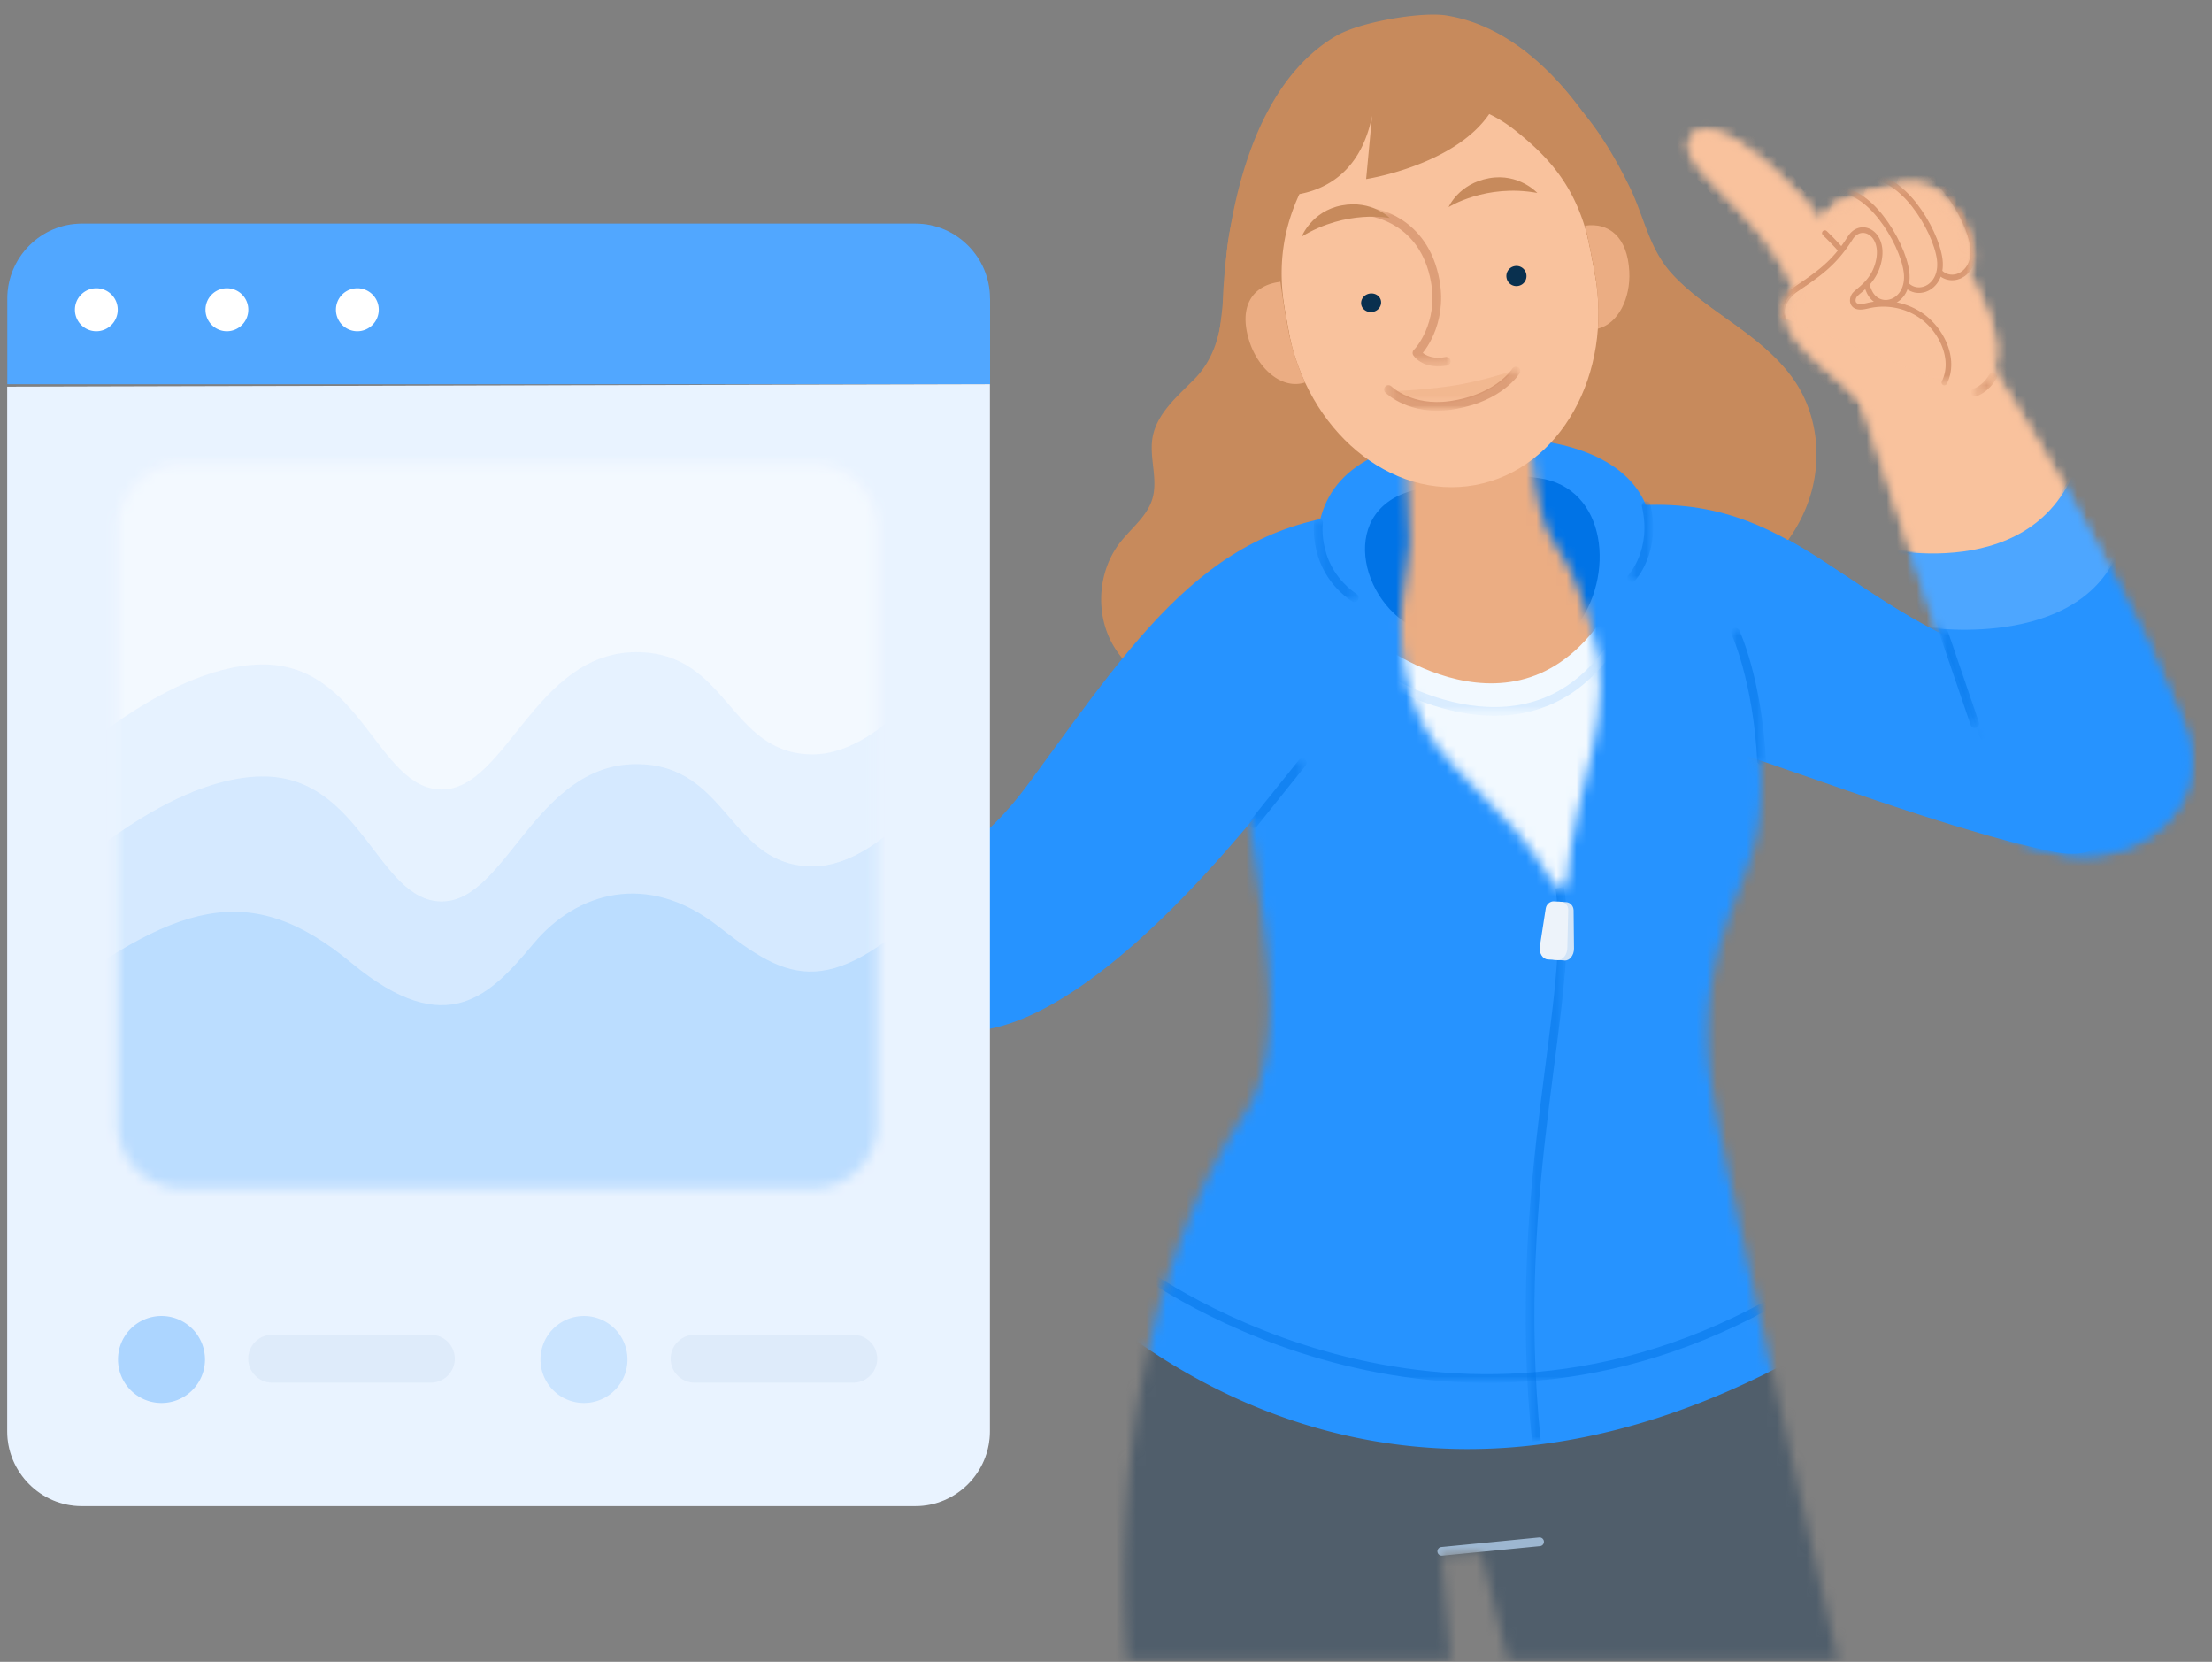 <svg width="221" height="166" viewBox="0 0 221 166" fill="none" xmlns="http://www.w3.org/2000/svg">
    <rect x="0" y="0" width="221" height="166" fill="#808080" stroke="none"/>
    <g clip-path="url(#bighg9ikpa)">
        <path d="M149.933 64.975c1.152-.293 2.167-.723 3.329-1.074 2.002-.596 4.247-.772 6.307-1.133 5.321-.957 10.838-1.992 15.202-5.184 2.919-2.138 5.174-5.233 6.102-8.729.927-3.495.478-7.38-1.416-10.466-1.454-2.353-3.651-4.15-5.887-5.78-2.236-1.63-4.579-3.163-6.483-5.174-2.49-2.627-2.909-5.81-4.423-8.895-1.415-2.89-3.056-5.682-5.213-8.093-4.345-4.863-10.33-7.079-16.774-5.79-3.466.693-6.844 2.001-9.675 4.159-4.599 3.505-7.088 8.846-8.162 14.42-.967 5.029.312 10.76-3.535 14.655-1.708 1.728-3.749 3.437-4.159 5.829-.341 2.02.576 4.159-.019 6.121-.527 1.748-2.109 2.92-3.232 4.365-2.284 2.948-2.509 7.322-.537 10.485 2.568 4.12 7.235 4.52 11.609 4.277a76.329 76.329 0 0 0 14.41-2.168c3.779-.937 7.694-1.005 11.531-1.61.351-.06.683-.128 1.005-.206" fill="#C78A5C"/>
        <path d="M162.333 50.447c17.252-1.69 21.909 10.974 40.156 16.187 7.86 2.246 14.196 20.708 2.412 18.297-11.784-2.412-30.696-10.017-37.413-11.736-6.708-1.708-5.165-22.758-5.165-22.758" fill="#2693FF"/>
        <path d="M138.511 68.284c-6.649-4.725-13.649-22.358 4.657-24.379 18.306-2.02 25.638 5.438 19.819 16.862-5.818 11.432-7.322 25.618-7.322 25.618s-9.109-12.39-17.164-18.11" fill="#2693FF"/>
        <path d="M142.182 63.012c-6.2-2.08-8.914-11.901-1.377-14.088 7.537-2.177 8.894-1.826 12.761-1.299 6.883.928 7.723 9.89 3.671 14.968-2.011 2.518-9.363 2.323-15.055.41" fill="#0073E6"/>
        <mask id="aam2nuc4lb" style="mask-type:luminance" maskUnits="userSpaceOnUse" x="139" y="44" width="21" height="45">
            <path d="M140.366 45.624s.244 6.024.312 8.445c.059 2.421-2.138 8.074.303 15.719 2.275 7.127 9.031 9.568 14.069 18.365.312.546 1.308.537 1.347-.098.752-10.203 5.311-16.666 2.363-25.931-3.603-11.355-4.638-5.233-5.946-17.584l-12.458 1.084h.01z" fill="#fff"/>
        </mask>
        <g mask="url(#aam2nuc4lb)">
            <mask id="rcbsl92zic" style="mask-type:luminance" maskUnits="userSpaceOnUse" x="-106" y="-12" width="359" height="184">
                <path d="M252.361-11.101H-105.25v182.32h357.611v-182.32z" fill="#fff"/>
            </mask>
            <g mask="url(#rcbsl92zic)">
                <path d="m132.492 38.444-2.103 31.75 35.275 2.336 2.104-31.75-35.276-2.336z" fill="#EBAD83"/>
                <path d="M136.851 63.588s14.908 12.136 23.969-3.26c0 0 5.428 17.3-5.312 32.706 0 0-6.795-9.314-12.174-12.887-7.938-5.272-6.483-16.559-6.483-16.559z" fill="#F2F9FF"/>
            </g>
        </g>
        <mask id="4w0smn6tld" style="mask-type:luminance" maskUnits="userSpaceOnUse" x="139" y="44" width="21" height="45">
            <path d="M140.366 45.624s.244 6.024.312 8.445c.059 2.421-2.138 8.074.303 15.719 2.275 7.127 9.031 9.568 14.069 18.365.312.546 1.308.537 1.347-.098.752-10.203 5.311-16.666 2.363-25.931-3.603-11.355-4.638-5.233-5.946-17.584l-12.458 1.084h.01z" fill="#fff"/>
        </mask>
        <g mask="url(#4w0smn6tld)">
            <mask id="ojar7czjze" style="mask-type:luminance" maskUnits="userSpaceOnUse" x="-106" y="-12" width="359" height="184">
                <path d="M252.361-11.101H-105.25v182.32h357.611v-182.32z" fill="#fff"/>
            </mask>
            <g opacity=".5" mask="url(#ojar7czjze)">
                <mask id="1lx6z08cwf" style="mask-type:luminance" maskUnits="userSpaceOnUse" x="137" y="63" width="25" height="9">
                    <path d="M161.904 63.12h-24.213v8.386h24.213V63.12z" fill="#fff"/>
                </mask>
                <g mask="url(#1lx6z08cwf)">
                    <mask id="5s4kxnq9yg" style="mask-type:luminance" maskUnits="userSpaceOnUse" x="138" y="63" width="24" height="9">
                        <path d="M161.748 63.246h-23.266v8.114h23.266v-8.114z" fill="#fff"/>
                    </mask>
                    <g mask="url(#5s4kxnq9yg)">
                        <path d="M138.014 67.552s15.084 9.841 23.48-4.09" stroke="#BFDFFF" stroke-width=".87" stroke-miterlimit="10"/>
                    </g>
                </g>
            </g>
        </g>
        <path d="M159.18 27.103c-1.875-10.164-5.165-23.276-19.634-20.6-14.469 2.665-12.868 16.09-10.994 26.243 1.875 10.164 10.242 17.135 18.707 15.572 8.455-1.562 13.795-11.061 11.921-21.215z" fill="#F9C29D"/>
        <path d="M137.827 29.924c-.088-.507-.605-.83-1.152-.732-.547.098-.908.586-.82 1.094.088.498.605.83 1.152.732.547-.098.908-.586.82-1.094zM152.347 27.26a.995.995 0 0 0-1.172-.801.995.995 0 0 0-.801 1.171.995.995 0 0 0 1.172.8.995.995 0 0 0 .801-1.17z" fill="#09304F"/>
        <g opacity=".5">
            <mask id="dw7tmrigsh" style="mask-type:luminance" maskUnits="userSpaceOnUse" x="138" y="36" width="14" height="5">
                <path d="M151.144 36.69h-12.185v3.642h12.185V36.69z" fill="#fff"/>
            </mask>
            <g mask="url(#dw7tmrigsh)">
                <mask id="q9nwhpxsji" style="mask-type:luminance" maskUnits="userSpaceOnUse" x="139" y="36" width="13" height="5">
                    <path d="M151.134 36.817h-12.048v3.466h12.048v-3.466z" fill="#fff"/>
                </mask>
                <g mask="url(#q9nwhpxsji)">
                    <path d="M139.086 38.926s2.04 0 5.477-.46c1.728-.233 4.706-.907 6.581-1.659 0 0-2.021 2.548-6.122 3.3-.254.049-2.958.762-5.926-1.191" fill="#EBAD83"/>
                </g>
            </g>
        </g>
        <path d="M165.79 28.245c-1.094-5.926-8.309-24.662-21.314-26.703-2.441-.38-8.513.616-10.944 2.021-.313.186-.625.371-.918.576-2.246 1.533-4.032 3.652-5.399 5.985-1.455 2.46-2.48 5.155-3.242 7.899-.751 2.714-1.24 5.497-1.533 8.299a56.286 56.286 0 0 0-.273 3.817c-.029.723-.264 2.558-.41 3.261-.185.87-.303.645-.107 1.553.136.634.693 1.112.781 1.718.078.537.156 1.054.302 1.581.284.977.703 1.914 1.221 2.803 1.259 2.167 3.046 4.012 4.989 5.584a28.7 28.7 0 0 0 2.079 1.533c.215.147.684.322.84.527 0 0-.469-.654-3.583-17.564-1.191-6.463.635-10.867 2.792-14.528 4.179-7.098 13.737-8.855 20.162-3.72 3.319 2.656 6.394 5.76 7.586 12.234 1.542 8.387 3.114 18.033 3.114 18.033s5.116-8.123 3.866-14.909" fill="#C78A5C"/>
        <path d="M158.213 22.407c.381 1.591.693 3.173.966 4.696.352 1.904.45 3.788.323 5.604 2.05-.508 3.27-3.075 3.134-5.712-.176-3.456-2.031-4.92-4.423-4.579" fill="#EBAD83"/>
        <path d="M126.491 19.36s8.582 1.436 10.447-7.918l-.596 6.317s12.214-1.865 13.62-9.675c-.068-.84-.332-1.709-.869-2.422-.537-.712-1.386-1.171-2.246-1.347-1.23-.254-2.509-.02-3.739.254a49.336 49.336 0 0 0-10.945 3.876c-1.474.732-2.948 1.562-3.983 2.841-1.347 1.68-1.748 3.896-2.119 6.014-.068.39-.136.81 0 1.191.127.381.537.694.918.586" fill="#C78A5C"/>
        <path d="m156.143 95.807-.947-.058c-.537-.04-.908-.645-.83-1.309l.459-3.798c.049-.42.42-.732.81-.703l.703.05c.4.028.723.38.732.81l.039 3.827c0 .673-.429 1.23-.966 1.19" fill="#D2E4F7"/>
        <path d="m155.44 95.758-.947-.058c-.537-.04-.889-.645-.791-1.309l.586-3.788c.068-.42.439-.732.839-.703l.703.05c.401.028.713.38.703.81l-.088 3.817c-.019.674-.468 1.22-1.005 1.191" fill="#EDF3FA"/>
        <g opacity=".5">
            <mask id="4x7h0wzs9j" style="mask-type:luminance" maskUnits="userSpaceOnUse" x="172" y="62" width="5" height="15">
                <path d="M176.316 62.485h-3.642v13.932h3.642V62.485z" fill="#fff"/>
            </mask>
            <g mask="url(#4x7h0wzs9j)">
                <mask id="1ogfoo5aek" style="mask-type:luminance" maskUnits="userSpaceOnUse" x="172" y="62" width="5" height="15">
                    <path d="M176.277 62.602h-3.466V76.3h3.466V62.602z" fill="#fff"/>
                </mask>
                <g mask="url(#1ogfoo5aek)">
                    <path d="M175.857 75.88c-.43-8.201-2.617-12.849-2.617-12.849" stroke="#0073E6" stroke-width=".87" stroke-linecap="round" stroke-linejoin="round"/>
                </g>
            </g>
        </g>
        <g opacity=".5">
            <mask id="b51goywh4l" style="mask-type:luminance" maskUnits="userSpaceOnUse" x="193" y="61" width="6" height="13">
                <path d="M198.622 61.538h-5.38v12.34h5.38v-12.34z" fill="#fff"/>
            </mask>
            <g mask="url(#b51goywh4l)">
                <mask id="p3963t33fm" style="mask-type:luminance" maskUnits="userSpaceOnUse" x="193" y="61" width="6" height="13">
                    <path d="M198.514 61.626h-5.135V73.83h5.135V61.626z" fill="#fff"/>
                </mask>
                <g mask="url(#p3963t33fm)">
                    <path d="m193.809 62.046 4.286 11.354" stroke="#0073E6" stroke-width=".87" stroke-linecap="round" stroke-linejoin="round"/>
                </g>
            </g>
        </g>
        <g opacity=".5">
            <mask id="74anzxhifn" style="mask-type:luminance" maskUnits="userSpaceOnUse" x="162" y="49" width="4" height="10">
                <path d="M165.076 49.832h-2.695v8.23h2.695v-8.23z" fill="#fff"/>
            </mask>
            <g mask="url(#74anzxhifn)">
                <mask id="1meuahzm8o" style="mask-type:luminance" maskUnits="userSpaceOnUse" x="162" y="49" width="4" height="10">
                    <path d="M165.007 49.949h-2.558v8.055h2.558v-8.055z" fill="#fff"/>
                </mask>
                <g mask="url(#1meuahzm8o)">
                    <path d="M162.879 57.584s2.499-2.636 1.445-7.206" stroke="#0073E6" stroke-width=".87" stroke-linecap="round" stroke-linejoin="round"/>
                </g>
            </g>
        </g>
        <g opacity=".5">
            <mask id="u2mtwhb4ep" style="mask-type:luminance" maskUnits="userSpaceOnUse" x="138" y="36" width="14" height="5">
                <path d="M151.78 36.378h-13.766v4.589h13.766v-4.59z" fill="#fff"/>
            </mask>
            <g mask="url(#u2mtwhb4ep)">
                <mask id="qxrbstxryq" style="mask-type:luminance" maskUnits="userSpaceOnUse" x="138" y="36" width="14" height="5">
                    <path d="M151.731 36.505h-13.59v4.383h13.59v-4.383z" fill="#fff"/>
                </mask>
                <g mask="url(#qxrbstxryq)">
                    <path d="M151.311 36.924c-.068.108-1.65 2.548-5.955 3.34-.195.038-.391.068-.586.097-3.964.556-6.102-1.503-6.2-1.591" stroke="#C17A53" stroke-width=".87" stroke-linecap="round" stroke-linejoin="round"/>
                </g>
            </g>
        </g>
        <g opacity=".5">
            <mask id="2tas65punr" style="mask-type:luminance" maskUnits="userSpaceOnUse" x="136" y="20" width="9" height="17">
                <path d="M144.809 20.552h-8.543v15.982h8.543V20.552z" fill="#fff"/>
            </mask>
            <g mask="url(#2tas65punr)">
                <mask id="5fsoifchhs" style="mask-type:luminance" maskUnits="userSpaceOnUse" x="136" y="20" width="9" height="17">
                    <path d="M144.779 20.63h-8.474v15.845h8.474V20.63z" fill="#fff"/>
                </mask>
                <g mask="url(#5fsoifchhs)">
                    <path d="M144.35 35.968c-1.914.351-2.773-.635-2.812-.694l-.117-.146.127-.137s2.489-2.675 1.699-7.049c-1.123-6.21-6.298-6.873-6.513-6.893" stroke="#C17A53" stroke-width=".87" stroke-linecap="round" stroke-linejoin="round"/>
                </g>
            </g>
        </g>
        <path d="M153.457 19.155s-1.845-2.02-4.823-1.484c-3.056.547-4.052 2.89-4.052 2.89s3.71-2.362 8.875-1.415" fill="#C78A5C"/>
        <mask id="1rlieshbwt" style="mask-type:luminance" maskUnits="userSpaceOnUse" x="184" y="34" width="35" height="52">
            <path d="M184.154 34.66s9.354 27.981 15.495 46.551c0 0-1.416 2.392 6.151 3.886 7.566 1.494 15.523-4.56 12.243-12.8-2.021-5.087-4.677-10.525-7.411-15.65-6.365-11.931-13.121-22.134-13.121-22.134l-13.357.156v-.01z" fill="#fff"/>
        </mask>
        <g mask="url(#1rlieshbwt)">
            <mask id="f8q2c94quu" style="mask-type:luminance" maskUnits="userSpaceOnUse" x="-106" y="-12" width="359" height="184">
                <path d="M252.361-11.101H-105.25v182.32h357.611v-182.32z" fill="#fff"/>
            </mask>
            <g mask="url(#f8q2c94quu)">
                <path d="m210.106 90.125-14.792-.976c-7.547-.498-13.258-7.02-12.76-14.567l1.318-19.956c.498-7.547 7.02-13.259 14.567-12.761l14.791.976c7.547.498 13.259 7.02 12.761 14.567l-1.318 19.956c-.498 7.547-7.02 13.259-14.567 12.761z" fill="#2693FF"/>
                <path d="M192.572 62.563s16.285 2.431 19.399-9.02l-4.413-7.89-17.857 10.115 2.88 6.786-.009.01z" fill="#4DA6FF"/>
                <path d="M187.192 54.518s16.617 4.267 20.493-9.246c4.667-16.285 3.417-37.13 2.002-36.973-1.416.146-36.554 9.09-36.554 9.09l14.059 37.13z" fill="#F9C29D"/>
            </g>
        </g>
        <g opacity=".5">
            <mask id="mtf7ukbfrv" style="mask-type:luminance" maskUnits="userSpaceOnUse" x="196" y="37" width="4" height="3">
                <path d="M199.423 37.013h-2.694v2.528h2.694v-2.528z" fill="#fff"/>
            </mask>
            <g mask="url(#mtf7ukbfrv)">
                <mask id="u358vx33aw" style="mask-type:luminance" maskUnits="userSpaceOnUse" x="196" y="37" width="4" height="3">
                    <path d="M199.365 37.071h-2.558v2.383h2.558V37.07z" fill="#fff"/>
                </mask>
                <g mask="url(#u358vx33aw)">
                    <path d="M197.207 39.053s.986-.253 1.757-1.581" stroke="#C17A53" stroke-width=".82" stroke-linecap="round" stroke-linejoin="round"/>
                </g>
            </g>
        </g>
        <g opacity=".5">
            <mask id="yx37191mkx" style="mask-type:luminance" maskUnits="userSpaceOnUse" x="193" y="62" width="5" height="11">
                <path d="M197.675 62.651h-4.111v9.968h4.111v-9.968z" fill="#fff"/>
            </mask>
            <g mask="url(#yx37191mkx)">
                <mask id="k9sib03hhy" style="mask-type:luminance" maskUnits="userSpaceOnUse" x="193" y="62" width="5" height="11">
                    <path d="M197.577 62.749h-3.925v9.841h3.925V62.75z" fill="#fff"/>
                </mask>
                <g mask="url(#k9sib03hhy)">
                    <path d="m194.082 63.169 3.075 9.001" stroke="#0073E6" stroke-width=".87" stroke-linecap="round" stroke-linejoin="round"/>
                </g>
            </g>
        </g>
        <mask id="if32172waz" style="mask-type:luminance" maskUnits="userSpaceOnUse" x="168" y="12" width="32" height="30">
            <path d="M169.088 13.463c-2.431 2.841 6.854 7.02 10.144 15.329-3.339 3.807 3.047 7.566 6.376 10.75 4.003 3.826 10.935.477 13.073-2.247 2.314-2.938-2.197-10.212-2.197-10.212 1.992-1.826-1.65-8.025-4.462-8.543-2.792-.508-9.87 1.601-10.212 3.573-.986-1.874-8.045-9.187-11.472-9.187-.508 0-.937.166-1.259.537" fill="#fff"/>
        </mask>
        <g mask="url(#if32172waz)">
            <mask id="foiy2yaqdA" style="mask-type:luminance" maskUnits="userSpaceOnUse" x="-106" y="-12" width="359" height="184">
                <path d="M252.359-11.101h-357.611v182.32h357.611v-182.32z" fill="#fff"/>
            </mask>
            <g mask="url(#foiy2yaqdA)">
                <path d="M201.931 27.151c2.45-2.235-4.696-12.106-8.153-12.731-3.426-.625-13.463 4.598-13.639 4.677-1.396-2.646-4.872-5.575-7.264-7.284-.839-.605-2.284-1.484-3.192-1.972-.703-.38-1.426-.742-2.207-.908-.996-.215-2.089-.107-2.948.44-.86.546-1.436 1.581-1.299 2.587.098.683.498 1.298.986 1.777.488.488 1.074.859 1.65 1.25 1.435.985 2.802 2.098 4.062 3.309 1.24 1.191 2.157 2.412 3.095 3.817a83.255 83.255 0 0 1 4.471 7.509c-2.109 4.657 5.165 8.044 8.563 12.565 3.378 4.5 7.635 4.803 11.755 4.09.039 0 .078-.01.117-.01.371-.019 3.066-.273 5.692-3.621 2.841-3.613-1.67-15.495-1.67-15.495" fill="#F9C29D"/>
            </g>
        </g>
        <mask id="xwbmlphy6B" style="mask-type:luminance" maskUnits="userSpaceOnUse" x="168" y="12" width="32" height="30">
            <path d="M169.088 13.463c-2.431 2.841 6.854 7.02 10.144 15.329-3.339 3.807 3.047 7.566 6.376 10.75 4.003 3.826 10.935.477 13.073-2.247 2.314-2.938-2.197-10.212-2.197-10.212 1.992-1.826-1.65-8.025-4.462-8.543-2.792-.508-9.87 1.601-10.212 3.573-.986-1.874-8.045-9.187-11.472-9.187-.508 0-.937.166-1.259.537" fill="#fff"/>
        </mask>
        <g mask="url(#xwbmlphy6B)">
            <mask id="xjrv4i7m5C" style="mask-type:luminance" maskUnits="userSpaceOnUse" x="-106" y="-12" width="359" height="184">
                <path d="M252.359-11.101h-357.611v182.32h357.611v-182.32z" fill="#fff"/>
            </mask>
            <g opacity=".6" mask="url(#xjrv4i7m5C)">
                <mask id="wdwpmxj20D" style="mask-type:luminance" maskUnits="userSpaceOnUse" x="177" y="16" width="21" height="23">
                    <path d="M197.353 16.119h-19.781v22.319h19.781v-22.32z" fill="#fff"/>
                </mask>
                <g mask="url(#wdwpmxj20D)">
                    <mask id="0z0ut10ekE" style="mask-type:luminance" maskUnits="userSpaceOnUse" x="177" y="16" width="21" height="23">
                        <path d="M197.275 16.255h-19.673V38.34h19.673V16.255z" fill="#fff"/>
                    </mask>
                    <g mask="url(#0z0ut10ekE)">
                        <path d="M188.82 20.629s3.476 3.29 4.355 5.643c.878 2.353 4.178 1.406 3.807-1.728-.38-3.134-4.11-8.875-6.99-7.908" fill="#F9C29D"/>
                        <path d="M188.82 20.629s3.476 3.29 4.355 5.643c.878 2.353 4.178 1.406 3.807-1.728-.38-3.134-4.11-8.875-6.99-7.908" stroke="#C17A53" stroke-width=".56" stroke-linecap="round" stroke-linejoin="round"/>
                        <path d="M185.492 21.898s3.476 3.29 4.355 5.643c.878 2.354 4.178 1.406 3.807-1.728-.38-3.134-4.11-8.874-6.99-7.908" fill="#F9C29D"/>
                        <path d="M185.492 21.898s3.476 3.29 4.355 5.643c.878 2.354 4.178 1.406 3.807-1.728-.38-3.134-4.11-8.874-6.99-7.908" stroke="#C17A53" stroke-width=".56" stroke-linecap="round" stroke-linejoin="round"/>
                        <path d="M182.172 23.158s3.476 3.29 4.354 5.643c.879 2.353 4.179 1.406 3.808-1.728-.381-3.134-4.11-8.875-6.991-7.908" fill="#F9C29D"/>
                        <path d="M182.172 23.158s3.476 3.29 4.354 5.643c.879 2.353 4.179 1.406 3.808-1.728-.381-3.134-4.11-8.875-6.991-7.908" stroke="#C17A53" stroke-width=".56" stroke-linecap="round" stroke-linejoin="round"/>
                        <path d="M178.041 31.632c-.263-.488-.175-1.113.098-1.591a3.546 3.546 0 0 1 1.103-1.24c2.187-1.494 3.818-2.529 5.468-5.145 1.054-1.69 3.329-.547 2.899 2.05-.4 2.392-2.187 3.183-2.499 3.7-.147.244-.195.566-.049.81.283.44.928.303 1.435.186a6.673 6.673 0 0 1 5.546 1.172c1.884 1.454 3.192 4.237 2.079 6.512" fill="#F9C29D"/>
                        <path d="M178.041 31.632c-.263-.488-.175-1.113.098-1.591a3.546 3.546 0 0 1 1.103-1.24c2.187-1.494 3.818-2.529 5.468-5.145 1.054-1.69 3.329-.547 2.899 2.05-.4 2.392-2.187 3.183-2.499 3.7-.147.244-.195.566-.049.81.283.44.928.303 1.435.186a6.673 6.673 0 0 1 5.546 1.172c1.884 1.454 3.192 4.237 2.079 6.512" stroke="#C17A53" stroke-width=".56" stroke-linecap="round" stroke-linejoin="round"/>
                    </g>
                </g>
            </g>
        </g>
        <path d="M127.789 28.02a.75.75 0 0 0-.205.03c-2.616.39-4.022 2.46-2.899 5.936.888 2.743 3.261 4.843 5.555 4.09a22.254 22.254 0 0 1-1.689-5.32 89.479 89.479 0 0 1-.771-4.726" fill="#EBAD83"/>
        <g opacity=".5">
            <mask id="425n8li75F" style="mask-type:luminance" maskUnits="userSpaceOnUse" x="131" y="51" width="5" height="10">
                <path d="M135.63 51.57h-4.589v8.542h4.589V51.57z" fill="#fff"/>
            </mask>
            <g mask="url(#425n8li75F)">
                <mask id="qq06bgadzG" style="mask-type:luminance" maskUnits="userSpaceOnUse" x="131" y="51" width="5" height="10">
                    <path d="M135.581 51.638h-4.452v8.367h4.452v-8.367z" fill="#fff"/>
                </mask>
                <g mask="url(#qq06bgadzG)">
                    <path d="M131.587 52.058s-.654 4.618 3.574 7.517" stroke="#0073E6" stroke-width=".87" stroke-linecap="round" stroke-linejoin="round"/>
                </g>
            </g>
        </g>
        <path d="M129.908 23.5s1.006-2.548 3.984-3.105c3.046-.576 4.813 1.26 4.813 1.26s-4.306-.889-8.797 1.845z" fill="#C78A5C"/>
        <path d="M150.079 65.102c1.153-.293 2.168-.723 3.33-1.074 2.001-.596 4.247-.772 6.307-1.133 5.321-.957 10.837-1.992 15.201-5.184 2.92-2.138 5.175-5.233 6.102-8.728.928-3.496.479-7.381-1.415-10.467-1.455-2.353-3.652-4.15-5.888-5.78-2.235-1.63-4.579-3.163-6.482-5.174-2.49-2.627-2.91-5.81-4.423-8.895-1.416-2.89-3.056-5.682-5.214-8.093-4.344-4.862-10.329-7.079-16.773-5.79-3.466.693-6.844 2.002-9.676 4.16-4.598 3.504-7.088 8.845-8.162 14.42-.966 5.028.313 10.759-3.534 14.654-1.709 1.728-3.749 3.437-4.159 5.829-.342 2.021.576 4.16-.02 6.122-.527 1.747-2.109 2.919-3.231 4.364-2.285 2.948-2.51 7.322-.537 10.486 2.567 4.12 7.234 4.52 11.608 4.276a76.351 76.351 0 0 0 14.411-2.168c3.778-.937 7.693-1.005 11.53-1.61.352-.059.684-.127 1.006-.205" fill="#C78A5C"/>
        <path d="M139.155 51.179c-17.369-.225-24.79 11.267-36.222 26.859-11.443 15.602-13.22.215-13.318 1.64-.097 1.425-.36 9.295-.956 15.26-.596 5.966 9.03 19.956 36.651-13.239 27.611-33.195 13.854-30.52 13.854-30.52" fill="#2693FF"/>
        <mask id="u4a50lksaH" style="mask-type:luminance" maskUnits="userSpaceOnUse" x="112" y="49" width="72" height="117">
            <path d="M142.162 49.949c-35.089 4.296-7.166 45.36-17.925 61.489-9.627 14.43-12.878 34.68-11.619 54.372h32.317l-.918-10.417 4.013-.244 2.636 10.661h32.961c-4.403-19.107-10.261-44.862-12.136-54.45-3.124-16.002 3.398-21.87 4.306-29.495 1.093-9.148-1.436-32.307-27.484-32.307a51.55 51.55 0 0 0-6.161.39" fill="#fff"/>
        </mask>
        <g mask="url(#u4a50lksaH)">
            <path d="M110.539 185.786s-9.851-26.839-3.925-46.513c5.926-19.673 6.151-17.954 6.151-17.954s27.689 23.529 65.326 4.628c0 0 26.752 65.521 26.312 66.947-.429 1.425-45.458-3.906-45.458-3.906l-48.416-3.212.01.01z" fill="#505E6B"/>
            <path d="m144.047 154.963 9.773-.957" stroke="#9DB7D1" stroke-width=".87" stroke-linecap="round" stroke-linejoin="round"/>
            <path d="M101.361 122.725s17.613 23.383 47.938 21.957a56.382 56.382 0 0 0 4.169-.351c7.811-.937 16.393-3.534 25.678-8.533 48.318-26.049 28.44-90.565 11.755-95.27-16.696-4.706-46.073-18.082-50.906-11.834-4.833 6.249-25.609 22.114-27.503 30.198-1.895 8.084-11.121 63.823-11.121 63.823" fill="#2693FF"/>
        </g>
        <mask id="9n96mldszI" style="mask-type:luminance" maskUnits="userSpaceOnUse" x="112" y="49" width="72" height="117">
            <path d="M142.162 49.949c-35.089 4.296-7.166 45.36-17.925 61.489-9.627 14.43-12.878 34.68-11.619 54.372h32.317l-.918-10.417 4.013-.244 2.636 10.661h32.961c-4.403-19.107-10.261-44.862-12.136-54.45-3.124-16.002 3.398-21.87 4.306-29.495 1.093-9.148-1.436-32.307-27.484-32.307a51.55 51.55 0 0 0-6.161.39" fill="#fff"/>
        </mask>
        <g mask="url(#9n96mldszI)">
            <mask id="z01hbk1luJ" style="mask-type:luminance" maskUnits="userSpaceOnUse" x="-106" y="-12" width="359" height="184">
                <path d="M252.361-11.101H-105.25v182.32h357.611v-182.32z" fill="#fff"/>
            </mask>
            <g opacity=".5" mask="url(#z01hbk1luJ)">
                <mask id="y8ecw6v4bK" style="mask-type:luminance" maskUnits="userSpaceOnUse" x="112" y="125" width="65" height="14">
                    <path d="M176.782 125.956h-63.784v12.185h63.784v-12.185z" fill="#fff"/>
                </mask>
                <g mask="url(#y8ecw6v4bK)">
                    <mask id="19nmjenadL" style="mask-type:luminance" maskUnits="userSpaceOnUse" x="113" y="126" width="64" height="13">
                        <path d="M176.713 126.073h-63.705v12.058h63.705v-12.058z" fill="#fff"/>
                    </mask>
                    <g mask="url(#19nmjenadL)">
                        <path d="M113.262 126.406s29.202 22.494 63.237 3.993" stroke="#0073E6" stroke-width=".87" stroke-miterlimit="10"/>
                    </g>
                </g>
            </g>
        </g>
        <path d="M162.479 50.574c17.252-1.69 21.909 10.974 40.157 16.187 7.859 2.246 14.196 20.708 2.411 18.297-11.784-2.412-30.696-10.017-37.413-11.736-6.707-1.708-5.164-22.758-5.164-22.758" fill="#2693FF"/>
        <path d="M138.655 68.412c-6.648-4.726-13.649-22.359 4.657-24.38 18.307-2.02 25.639 5.439 19.82 16.862-5.819 11.433-7.322 25.619-7.322 25.619s-9.11-12.39-17.164-18.111" fill="#2693FF"/>
        <path d="M142.328 63.14c-6.2-2.08-8.914-11.902-1.376-14.09 7.537-2.176 8.894-1.825 12.76-1.298 6.883.928 7.723 9.89 3.671 14.967-2.011 2.52-9.363 2.324-15.055.41" fill="#0073E6"/>
        <mask id="i4mrgt2ntM" style="mask-type:luminance" maskUnits="userSpaceOnUse" x="139" y="44" width="21" height="45">
            <path d="M140.51 45.75s.244 6.025.313 8.446c.058 2.421-2.139 8.074.302 15.719 2.275 7.127 9.031 9.568 14.069 18.365.313.546 1.309.537 1.348-.098.751-10.203 5.311-16.666 2.362-25.931-3.612-11.355-4.637-5.233-5.946-17.584L140.5 45.751h.01z" fill="#fff"/>
        </mask>
        <g mask="url(#i4mrgt2ntM)">
            <mask id="wxu8gc3jlN" style="mask-type:luminance" maskUnits="userSpaceOnUse" x="-106" y="-12" width="359" height="184">
                <path d="M252.359-11.101h-357.611v182.32h357.611v-182.32z" fill="#fff"/>
            </mask>
            <g mask="url(#wxu8gc3jlN)">
                <path d="m132.646 38.57-2.103 31.75 35.276 2.336 2.103-31.749-35.276-2.336z" fill="#EBAD83"/>
                <path d="M136.995 63.715s14.909 12.136 23.969-3.26c0 0 5.429 17.3-5.311 32.706 0 0-6.795-9.314-12.175-12.887-7.937-5.273-6.483-16.559-6.483-16.559z" fill="#F2F9FF"/>
            </g>
        </g>
        <mask id="lih3v0mi5O" style="mask-type:luminance" maskUnits="userSpaceOnUse" x="139" y="44" width="21" height="45">
            <path d="M140.51 45.75s.244 6.025.313 8.446c.058 2.421-2.139 8.074.302 15.719 2.275 7.127 9.031 9.568 14.069 18.365.313.546 1.309.537 1.348-.098.751-10.203 5.311-16.666 2.362-25.931-3.612-11.355-4.637-5.233-5.946-17.584L140.5 45.751h.01z" fill="#fff"/>
        </mask>
        <g mask="url(#lih3v0mi5O)">
            <mask id="yxp5x7t5uP" style="mask-type:luminance" maskUnits="userSpaceOnUse" x="-106" y="-12" width="359" height="184">
                <path d="M252.359-11.101h-357.611v182.32h357.611v-182.32z" fill="#fff"/>
            </mask>
            <g opacity=".5" mask="url(#yxp5x7t5uP)">
                <mask id="9auj30vt1Q" style="mask-type:luminance" maskUnits="userSpaceOnUse" x="137" y="63" width="26" height="9">
                    <path d="M162.059 63.276h-24.213v8.23h24.213v-8.23z" fill="#fff"/>
                </mask>
                <g mask="url(#9auj30vt1Q)">
                    <mask id="zpbknaep0R" style="mask-type:luminance" maskUnits="userSpaceOnUse" x="138" y="63" width="24" height="9">
                        <path d="M161.912 63.373h-23.266v8.114h23.266v-8.113z" fill="#fff"/>
                    </mask>
                    <g mask="url(#zpbknaep0R)">
                        <path d="M138.158 67.689s15.085 9.841 23.481-4.09" stroke="#BFDFFF" stroke-width=".87" stroke-miterlimit="10"/>
                    </g>
                </g>
            </g>
        </g>
        <path d="M159.324 27.23c-1.874-10.164-5.164-23.276-19.634-20.6-14.469 2.665-12.868 16.09-10.993 26.243 1.874 10.164 10.242 17.135 18.706 15.573 8.455-1.563 13.796-11.062 11.921-21.216z" fill="#F9C29D"/>
        <path d="M137.974 30.061c-.088-.508-.606-.83-1.152-.732-.547.098-.908.586-.821 1.093.088.498.606.83 1.152.733.547-.098.908-.586.821-1.094zM152.491 27.386a.995.995 0 0 0-1.171-.8.995.995 0 0 0-.801 1.17.995.995 0 0 0 1.172.802.995.995 0 0 0 .8-1.172z" fill="#09304F"/>
        <g opacity=".5">
            <mask id="oafwt87tqS" style="mask-type:luminance" maskUnits="userSpaceOnUse" x="139" y="36" width="13" height="5">
                <path d="M151.3 36.847h-12.185v3.641H151.3v-3.641z" fill="#fff"/>
            </mask>
            <g mask="url(#oafwt87tqS)">
                <mask id="6r441jrt9T" style="mask-type:luminance" maskUnits="userSpaceOnUse" x="139" y="36" width="13" height="5">
                    <path d="M151.28 36.944h-12.048v3.466h12.048v-3.466z" fill="#fff"/>
                </mask>
                <g mask="url(#6r441jrt9T)">
                    <path d="M139.232 39.053s2.041 0 5.478-.459c1.728-.234 4.706-.908 6.58-1.66 0 0-2.021 2.549-6.121 3.3-.254.05-2.959.762-5.927-1.19" fill="#EBAD83"/>
                </g>
            </g>
        </g>
        <path d="M165.936 28.382c-1.094-5.927-8.309-24.663-21.314-26.703-2.44-.38-8.513.615-10.944 2.02-.313.186-.625.372-.918.577-2.246 1.533-4.032 3.651-5.399 5.985-1.455 2.46-2.48 5.155-3.242 7.898-.751 2.715-1.24 5.497-1.532 8.3a55.64 55.64 0 0 0-.274 3.817c-.029.722-.263 2.558-.41 3.26-.185.87-.293.645-.107 1.553.136.635.693 1.113.781 1.718.078.537.156 1.055.302 1.582.284.976.703 1.914 1.221 2.802 1.259 2.167 3.046 4.013 4.989 5.585a28.7 28.7 0 0 0 2.079 1.532c.215.147.684.323.84.528 0 0-.468-.654-3.583-17.564-1.191-6.464.635-10.867 2.792-14.528 4.179-7.098 13.737-8.856 20.162-3.72 3.319 2.656 6.395 5.76 7.586 12.233 1.542 8.387 3.114 18.033 3.114 18.033s5.116-8.123 3.866-14.908" fill="#C78A5C"/>
        <path d="M158.359 22.533c.381 1.592.694 3.173.967 4.697.351 1.903.449 3.788.322 5.604 2.05-.508 3.271-3.076 3.134-5.712-.176-3.456-2.031-4.92-4.423-4.579" fill="#EBAD83"/>
        <path d="M126.637 19.487s8.592 1.436 10.447-7.918l-.595 6.317s12.213-1.865 13.619-9.675c-.068-.84-.332-1.709-.869-2.422-.537-.712-1.386-1.171-2.245-1.347-1.23-.254-2.509-.02-3.739.254a49.319 49.319 0 0 0-10.945 3.876c-1.474.732-2.949 1.562-3.984 2.841-1.347 1.68-1.747 3.896-2.118 6.014-.069.39-.137.81 0 1.191.127.381.537.694.918.586" fill="#C78A5C"/>
        <g opacity=".5">
            <mask id="qudi05zxyU" style="mask-type:luminance" maskUnits="userSpaceOnUse" x="152" y="88" width="5" height="56">
                <path d="M156.69 88.446h-4.276v55.553h4.276V88.446z" fill="#fff"/>
            </mask>
            <g mask="url(#qudi05zxyU)">
                <mask id="jjg2zzwyfV" style="mask-type:luminance" maskUnits="userSpaceOnUse" x="152" y="88" width="5" height="56">
                    <path d="M156.544 88.602h-4.11v55.397h4.11V88.602z" fill="#fff"/>
                </mask>
                <g mask="url(#jjg2zzwyfV)">
                    <path d="M155.823 88.67c1.767 10.544-5.009 29.407-2.324 55.28" stroke="#0073E6" stroke-width=".87" stroke-miterlimit="10"/>
                </g>
            </g>
        </g>
        <path d="m156.289 95.934-.947-.058c-.537-.04-.908-.645-.83-1.309l.459-3.798c.049-.42.42-.732.811-.703l.703.05c.4.028.722.38.732.81l.039 3.827c0 .673-.43 1.23-.967 1.19" fill="#D2E4F7"/>
        <path d="m155.586 95.895-.947-.058c-.537-.04-.888-.645-.791-1.309l.586-3.788c.068-.42.439-.732.84-.703l.703.049c.4.03.712.38.703.81l-.088 3.818c-.02.673-.469 1.22-1.006 1.19" fill="#EDF3FA"/>
        <g opacity=".5">
            <mask id="oz2tweds4W" style="mask-type:luminance" maskUnits="userSpaceOnUse" x="172" y="62" width="5" height="15">
                <path d="M176.47 62.651h-3.642v13.932h3.642V62.651z" fill="#fff"/>
            </mask>
            <g mask="url(#oz2tweds4W)">
                <mask id="m8xqa4sd1X" style="mask-type:luminance" maskUnits="userSpaceOnUse" x="172" y="62" width="5" height="15">
                    <path d="M176.421 62.73h-3.466v13.697h3.466V62.73z" fill="#fff"/>
                </mask>
                <g mask="url(#m8xqa4sd1X)">
                    <path d="M176.001 76.007c-.429-8.201-2.616-12.848-2.616-12.848" stroke="#0073E6" stroke-width=".87" stroke-linecap="round" stroke-linejoin="round"/>
                </g>
            </g>
        </g>
        <g opacity=".5">
            <mask id="cqso4kszvY" style="mask-type:luminance" maskUnits="userSpaceOnUse" x="193" y="61" width="6" height="14">
                <path d="M198.778 61.694h-5.38v12.341h5.38v-12.34z" fill="#fff"/>
            </mask>
            <g mask="url(#cqso4kszvY)">
                <mask id="t1811gq0gZ" style="mask-type:luminance" maskUnits="userSpaceOnUse" x="193" y="61" width="6" height="13">
                    <path d="M198.661 61.753h-5.136v12.204h5.136V61.753z" fill="#fff"/>
                </mask>
                <g mask="url(#t1811gq0gZ)">
                    <path d="m193.955 62.182 4.286 11.355" stroke="#0073E6" stroke-width=".87" stroke-linecap="round" stroke-linejoin="round"/>
                </g>
            </g>
        </g>
        <g opacity=".5">
            <mask id="aprduhg5kaa" style="mask-type:luminance" maskUnits="userSpaceOnUse" x="162" y="49" width="4" height="10">
                <path d="M165.232 49.988h-2.695v8.23h2.695v-8.23z" fill="#fff"/>
            </mask>
            <g mask="url(#aprduhg5kaa)">
                <mask id="p1mx6oreuab" style="mask-type:luminance" maskUnits="userSpaceOnUse" x="162" y="50" width="4" height="9">
                    <path d="M165.154 50.076h-2.558v8.055h2.558v-8.055z" fill="#fff"/>
                </mask>
                <g mask="url(#p1mx6oreuab)">
                    <path d="M163.025 57.71s2.5-2.635 1.445-7.205" stroke="#0073E6" stroke-width=".87" stroke-linecap="round" stroke-linejoin="round"/>
                </g>
            </g>
        </g>
        <g opacity=".5">
            <mask id="f3iedrjzeac" style="mask-type:luminance" maskUnits="userSpaceOnUse" x="138" y="36" width="14" height="6">
                <path d="M151.934 36.534h-13.766v4.589h13.766v-4.589z" fill="#fff"/>
            </mask>
            <g mask="url(#f3iedrjzeac)">
                <mask id="idwmeczazad" style="mask-type:luminance" maskUnits="userSpaceOnUse" x="138" y="36" width="14" height="6">
                    <path d="M151.876 36.632h-13.591v4.384h13.591v-4.384z" fill="#fff"/>
                </mask>
                <g mask="url(#idwmeczazad)">
                    <path d="M151.456 37.061c-.068.108-1.65 2.548-5.956 3.34-.195.038-.39.068-.585.097-3.964.556-6.103-1.504-6.2-1.591" stroke="#C17A53" stroke-width=".87" stroke-linecap="round" stroke-linejoin="round"/>
                </g>
            </g>
        </g>
        <g opacity=".5">
            <mask id="ryt549xdnae" style="mask-type:luminance" maskUnits="userSpaceOnUse" x="136" y="20" width="9" height="17">
                <path d="M144.975 20.708h-8.543V36.69h8.543V20.708z" fill="#fff"/>
            </mask>
            <g mask="url(#ryt549xdnae)">
                <mask id="1h5bqyl7qaf" style="mask-type:luminance" maskUnits="userSpaceOnUse" x="136" y="20" width="9" height="17">
                    <path d="M144.926 20.757h-8.475v15.845h8.475V20.757z" fill="#fff"/>
                </mask>
                <g mask="url(#1h5bqyl7qaf)">
                    <path d="M144.496 36.095c-1.913.351-2.773-.635-2.812-.694l-.117-.146.127-.137s2.49-2.675 1.699-7.049c-1.123-6.21-6.297-6.873-6.512-6.893" stroke="#C17A53" stroke-width=".87" stroke-linecap="round" stroke-linejoin="round"/>
                </g>
            </g>
        </g>
        <path d="M153.603 19.283s-1.845-2.021-4.823-1.485c-3.056.547-4.051 2.89-4.051 2.89s3.71-2.362 8.874-1.415" fill="#C78A5C"/>
        <mask id="lmikg13h5ag" style="mask-type:luminance" maskUnits="userSpaceOnUse" x="184" y="34" width="35" height="52">
            <path d="M184.299 34.786s9.353 27.982 15.494 46.552c0 0-1.415 2.392 6.151 3.886 7.567 1.493 15.524-4.56 12.243-12.8-2.021-5.087-4.676-10.525-7.41-15.65-6.366-11.931-13.112-22.134-13.112-22.134l-13.356.156-.01-.01z" fill="#fff"/>
        </mask>
        <g mask="url(#lmikg13h5ag)">
            <mask id="ak2wqshjfah" style="mask-type:luminance" maskUnits="userSpaceOnUse" x="-106" y="-12" width="359" height="184">
                <path d="M252.359-11.101h-357.611v182.32h357.611v-182.32z" fill="#fff"/>
            </mask>
            <g mask="url(#ak2wqshjfah)">
                <path d="m210.248 90.251-14.791-.976c-7.547-.498-13.259-7.02-12.761-14.567l1.318-19.956c.498-7.547 7.02-13.259 14.567-12.76l14.792.976c7.547.498 13.258 7.02 12.76 14.567l-1.318 19.956c-.498 7.547-7.02 13.258-14.567 12.76z" fill="#2693FF"/>
                <path d="M192.714 62.69s16.285 2.43 19.4-9.021l-4.413-7.89-17.857 10.116 2.88 6.785-.01.01z" fill="#4DA6FF"/>
                <path d="M187.335 54.645s16.617 4.266 20.493-9.246c4.667-16.285 3.417-37.13 2.001-36.974-1.415.147-36.554 9.09-36.554 9.09l14.06 37.13z" fill="#F9C29D"/>
            </g>
        </g>
        <g opacity=".5">
            <mask id="l495c78gwai" style="mask-type:luminance" maskUnits="userSpaceOnUse" x="196" y="37" width="4" height="3">
                <path d="M199.579 37.169h-2.694v2.528h2.694V37.17z" fill="#fff"/>
            </mask>
            <g mask="url(#l495c78gwai)">
                <mask id="9qzgypp6zaj" style="mask-type:luminance" maskUnits="userSpaceOnUse" x="196" y="37" width="4" height="3">
                    <path d="M199.511 37.198h-2.558v2.382h2.558v-2.382z" fill="#fff"/>
                </mask>
                <g mask="url(#9qzgypp6zaj)">
                    <path d="M197.354 39.18s.986-.254 1.757-1.582" stroke="#C17A53" stroke-width=".82" stroke-linecap="round" stroke-linejoin="round"/>
                </g>
            </g>
        </g>
        <g opacity=".5">
            <mask id="03xrx6xymak" style="mask-type:luminance" maskUnits="userSpaceOnUse" x="193" y="62" width="5" height="11">
                <path d="M197.831 62.807h-4.11v9.968h4.11v-9.968z" fill="#fff"/>
            </mask>
            <g mask="url(#03xrx6xymak)">
                <mask id="h7o3mzeosal" style="mask-type:luminance" maskUnits="userSpaceOnUse" x="193" y="62" width="5" height="11">
                    <path d="M197.724 62.876h-3.925v9.84h3.925v-9.84z" fill="#fff"/>
                </mask>
                <g mask="url(#h7o3mzeosal)">
                    <path d="m194.229 63.295 3.075 9.002" stroke="#0073E6" stroke-width=".87" stroke-linecap="round" stroke-linejoin="round"/>
                </g>
            </g>
        </g>
        <mask id="3kzrmqgwkam" style="mask-type:luminance" maskUnits="userSpaceOnUse" x="168" y="13" width="32" height="29">
            <path d="M169.225 13.59c-2.431 2.842 6.854 7.02 10.144 15.329-3.339 3.808 3.046 7.566 6.376 10.75 4.003 3.827 10.935.478 13.073-2.256 2.314-2.939-2.197-10.212-2.197-10.212 1.992-1.826-1.65-8.026-4.462-8.543-2.792-.508-9.871 1.6-10.212 3.573-.986-1.875-8.045-9.187-11.472-9.187-.508 0-.937.166-1.26.537" fill="#fff"/>
        </mask>
        <g mask="url(#3kzrmqgwkam)">
            <mask id="7dz9uwvjean" style="mask-type:luminance" maskUnits="userSpaceOnUse" x="-106" y="-12" width="359" height="184">
                <path d="M252.361-11.101H-105.25v182.32h357.611v-182.32z" fill="#fff"/>
            </mask>
            <g mask="url(#7dz9uwvjean)">
                <path d="M202.079 27.279c2.451-2.236-4.696-12.107-8.152-12.732-3.427-.625-13.464 4.599-13.639 4.677-1.397-2.646-4.872-5.575-7.264-7.284-.84-.605-2.285-1.484-3.193-1.972-.703-.38-1.425-.742-2.207-.908-.995-.215-2.089-.107-2.948.44-.859.546-1.435 1.581-1.299 2.587.098.683.498 1.298.987 1.777.488.488 1.074.859 1.65 1.25 1.435.985 2.802 2.099 4.061 3.31 1.24 1.19 2.158 2.41 3.095 3.817a83.032 83.032 0 0 1 4.472 7.508c-2.109 4.657 5.164 8.045 8.562 12.565 3.378 4.5 7.635 4.804 11.755 4.09.039 0 .078-.009.117-.009.371-.02 3.066-.273 5.692-3.622 2.841-3.613-1.669-15.495-1.669-15.495" fill="#F9C29D"/>
            </g>
        </g>
        <mask id="l802b4t8cao" style="mask-type:luminance" maskUnits="userSpaceOnUse" x="168" y="13" width="32" height="29">
            <path d="M169.225 13.59c-2.431 2.842 6.854 7.02 10.144 15.329-3.339 3.808 3.046 7.566 6.376 10.75 4.003 3.827 10.935.478 13.073-2.256 2.314-2.939-2.197-10.212-2.197-10.212 1.992-1.826-1.65-8.026-4.462-8.543-2.792-.508-9.871 1.6-10.212 3.573-.986-1.875-8.045-9.187-11.472-9.187-.508 0-.937.166-1.26.537" fill="#fff"/>
        </mask>
        <g mask="url(#l802b4t8cao)">
            <mask id="5kfu3cy8nap" style="mask-type:luminance" maskUnits="userSpaceOnUse" x="-106" y="-12" width="359" height="184">
                <path d="M252.361-11.101H-105.25v182.32h357.611v-182.32z" fill="#fff"/>
            </mask>
            <g opacity=".6" mask="url(#5kfu3cy8nap)">
                <mask id="knfk4gg6paq" style="mask-type:luminance" maskUnits="userSpaceOnUse" x="177" y="16" width="21" height="23">
                    <path d="M197.521 16.275H177.74v22.32h19.781v-22.32z" fill="#fff"/>
                </mask>
                <g mask="url(#knfk4gg6paq)">
                    <mask id="yj150wraaar" style="mask-type:luminance" maskUnits="userSpaceOnUse" x="177" y="16" width="21" height="23">
                        <path d="M197.423 16.383H177.75v22.084h19.673V16.383z" fill="#fff"/>
                    </mask>
                    <g mask="url(#yj150wraaar)">
                        <path d="M188.959 20.757s3.476 3.29 4.354 5.643c.879 2.353 4.179 1.406 3.808-1.728-.381-3.134-4.11-8.875-6.99-7.909" fill="#F9C29D"/>
                        <path d="M188.959 20.757s3.476 3.29 4.354 5.643c.879 2.353 4.179 1.406 3.808-1.728-.381-3.134-4.11-8.875-6.99-7.909" stroke="#C17A53" stroke-width=".56" stroke-linecap="round" stroke-linejoin="round"/>
                        <path d="M185.639 22.026s3.475 3.29 4.354 5.643c.879 2.353 4.179 1.406 3.808-1.728-.381-3.134-4.111-8.875-6.991-7.908" fill="#F9C29D"/>
                        <path d="M185.639 22.026s3.475 3.29 4.354 5.643c.879 2.353 4.179 1.406 3.808-1.728-.381-3.134-4.111-8.875-6.991-7.908" stroke="#C17A53" stroke-width=".56" stroke-linecap="round" stroke-linejoin="round"/>
                        <path d="M182.32 23.285s3.476 3.29 4.355 5.644c.878 2.353 4.178 1.406 3.807-1.728-.38-3.134-4.11-8.875-6.99-7.909" fill="#F9C29D"/>
                        <path d="M182.32 23.285s3.476 3.29 4.355 5.644c.878 2.353 4.178 1.406 3.807-1.728-.38-3.134-4.11-8.875-6.99-7.909" stroke="#C17A53" stroke-width=".56" stroke-linecap="round" stroke-linejoin="round"/>
                        <path d="M178.18 31.76c-.264-.488-.176-1.113.098-1.592a3.537 3.537 0 0 1 1.103-1.24c2.187-1.493 3.817-2.528 5.467-5.145 1.055-1.689 3.33-.547 2.9 2.05-.4 2.393-2.187 3.183-2.499 3.7-.147.245-.196.567-.049.811.283.44.927.303 1.435.186a6.673 6.673 0 0 1 5.546 1.171c1.884 1.455 3.192 4.238 2.079 6.512" fill="#F9C29D"/>
                        <path d="M178.18 31.76c-.264-.488-.176-1.113.098-1.592a3.537 3.537 0 0 1 1.103-1.24c2.187-1.493 3.817-2.528 5.467-5.145 1.055-1.689 3.33-.547 2.9 2.05-.4 2.393-2.187 3.183-2.499 3.7-.147.245-.196.567-.049.811.283.44.927.303 1.435.186a6.673 6.673 0 0 1 5.546 1.171c1.884 1.455 3.192 4.238 2.079 6.512" stroke="#C17A53" stroke-width=".56" stroke-linecap="round" stroke-linejoin="round"/>
                    </g>
                </g>
            </g>
        </g>
        <path d="M127.936 28.148a.744.744 0 0 0-.205.029c-2.617.39-4.023 2.46-2.9 5.936.889 2.743 3.261 4.842 5.555 4.09a22.347 22.347 0 0 1-1.689-5.32 90.528 90.528 0 0 1-.771-4.726" fill="#EBAD83"/>
        <g opacity=".5">
            <mask id="bvooste67as" style="mask-type:luminance" maskUnits="userSpaceOnUse" x="124" y="75" width="7" height="8">
                <path d="M130.573 75.626h-5.858v7.118h5.858v-7.118z" fill="#fff"/>
            </mask>
            <g mask="url(#bvooste67as)">
                <mask id="5qjmf4cqcat" style="mask-type:luminance" maskUnits="userSpaceOnUse" x="124" y="75" width="7" height="8">
                    <path d="M130.534 75.763h-5.731v6.942h5.731v-6.942z" fill="#fff"/>
                </mask>
                <g mask="url(#5qjmf4cqcat)">
                    <path d="m125.232 82.275 4.882-6.092" stroke="#0073E6" stroke-width=".87" stroke-linecap="round" stroke-linejoin="round"/>
                </g>
            </g>
        </g>
        <g opacity=".5">
            <mask id="kreq3g4miau" style="mask-type:luminance" maskUnits="userSpaceOnUse" x="131" y="51" width="5" height="10">
                <path d="M135.796 51.726h-4.589v8.543h4.589v-8.543z" fill="#fff"/>
            </mask>
            <g mask="url(#kreq3g4miau)">
                <mask id="fb81i9f78av" style="mask-type:luminance" maskUnits="userSpaceOnUse" x="131" y="51" width="5" height="10">
                    <path d="M135.727 51.765h-4.452v8.367h4.452v-8.367z" fill="#fff"/>
                </mask>
                <g mask="url(#fb81i9f78av)">
                    <path d="M131.734 52.185s-.654 4.618 3.573 7.517" stroke="#0073E6" stroke-width=".87" stroke-linecap="round" stroke-linejoin="round"/>
                </g>
            </g>
        </g>
        <path d="M130.057 23.627s1.005-2.548 3.983-3.105c3.046-.576 4.813 1.26 4.813 1.26s-4.305-.889-8.796 1.845z" fill="#C78A5C"/>
        <path d="M98.91 29.817c0-4.11-3.349-7.479-7.44-7.479H8.17c-4.09 0-7.44 3.369-7.44 7.48v8.561h98.19v-8.562h-.01z" fill="#2691FF"/>
        <path d="M.72 38.623v104.341c0 4.11 3.35 7.479 7.44 7.479h83.3c4.092 0 7.44-3.369 7.44-7.479V38.379l-98.19.245h.01z" fill="#E4F0FF"/>
        <path d="M11.763 30.94a2.146 2.146 0 0 1-2.139 2.148 2.14 2.14 0 0 1-2.138-2.148 2.14 2.14 0 0 1 2.138-2.148 2.14 2.14 0 0 1 2.139 2.148zM24.808 30.94a2.146 2.146 0 0 1-2.139 2.148 2.14 2.14 0 0 1-2.138-2.148 2.14 2.14 0 0 1 2.138-2.148 2.14 2.14 0 0 1 2.139 2.148zM37.84 30.94a2.146 2.146 0 0 1-2.137 2.148 2.14 2.14 0 0 1-2.139-2.148 2.14 2.14 0 0 1 2.139-2.148 2.14 2.14 0 0 1 2.138 2.148z" fill="#fff"/>
        <path d="M85.251 138.112H69.396a2.396 2.396 0 0 1-2.392-2.392 2.396 2.396 0 0 1 2.392-2.392H85.25a2.396 2.396 0 0 1 2.393 2.392 2.396 2.396 0 0 1-2.393 2.392z" fill="#AECAE9" style="mix-blend-mode:multiply" opacity=".25"/>
        <path d="M20.48 135.798a4.341 4.341 0 0 1-4.344 4.344 4.341 4.341 0 0 1-4.345-4.344 4.342 4.342 0 0 1 4.345-4.345 4.342 4.342 0 0 1 4.344 4.345z" fill="#97CAFF"/>
        <mask id="22a86747caw" style="mask-type:luminance" maskUnits="userSpaceOnUse" x="11" y="46" width="77" height="73">
            <path d="M81.24 46.327H18.177a6.395 6.395 0 0 0-6.395 6.395v59.556a6.395 6.395 0 0 0 6.395 6.395H81.24a6.395 6.395 0 0 0 6.395-6.395V52.722a6.395 6.395 0 0 0-6.395-6.395z" fill="#fff"/>
        </mask>
        <g mask="url(#22a86747caw)">
            <path d="M86.872 30.715H7.926A8.016 8.016 0 0 0-.09 38.731v81.328a8.016 8.016 0 0 0 8.016 8.016h78.946a8.016 8.016 0 0 0 8.016-8.016V38.731a8.016 8.016 0 0 0-8.016-8.016z" fill="#F0F7FF"/>
            <g opacity=".75" fill="#BDDDFF">
                <path opacity=".4" d="M11.098 95.758 4.87 94.733V77.735s11.228-11.237 21.255-11.364c10.027-.127 11.57 12.487 18.013 12.487 6.444 0 9.334-13.718 19.449-13.718 9.216 0 9.216 10.213 17.613 10.213 7.469 0 14.42-11.13 14.42-11.13V96.47l-84.53-.713h.01z"/>
                <path d="m11.098 106.947-6.229-1.025V88.924s11.228-11.238 21.255-11.365c10.027-.127 11.57 12.488 18.013 12.488 6.444 0 9.334-13.718 19.449-13.718 9.216 0 9.216 10.213 17.613 10.213 7.469 0 14.42-11.13 14.42-11.13v32.248l-84.53-.713h.01z"/>
            </g>
            <path d="M3.797 100.611c13.668-10.36 21.05-12.947 31.33-4.413 9.52 7.888 13.884 3.202 18.18-1.943C57.602 89.11 64.67 87 71.73 92.507c7.069 5.507 11.198 7.869 22.817-3.856v59.829H3.787v-47.869" fill="#AAD4FF"/>
        </g>
        <path d="M62.69 135.798a4.341 4.341 0 0 1-4.345 4.344A4.341 4.341 0 0 1 54 135.798a4.342 4.342 0 0 1 4.345-4.345 4.342 4.342 0 0 1 4.344 4.345z" fill="#BDDDFF"/>
        <path d="M43.044 138.112H27.19a2.396 2.396 0 0 1-2.392-2.392 2.396 2.396 0 0 1 2.392-2.392h15.855a2.396 2.396 0 0 1 2.393 2.392 2.396 2.396 0 0 1-2.392 2.392z" fill="#AECAE9" style="mix-blend-mode:multiply" opacity=".25"/>
        <g opacity=".2">
            <path d="M98.91 29.817c0-4.11-3.349-7.479-7.44-7.479H8.17c-4.09 0-7.44 3.369-7.44 7.48v8.561h98.19v-8.562h-.01z" fill="#fff"/>
            <path d="M.72 38.623v104.341c0 4.11 3.35 7.479 7.44 7.479h83.3c4.092 0 7.44-3.369 7.44-7.479V38.379l-98.19.245h.01zM11.763 30.94a2.146 2.146 0 0 1-2.139 2.148 2.14 2.14 0 0 1-2.138-2.148 2.14 2.14 0 0 1 2.138-2.148 2.14 2.14 0 0 1 2.139 2.148zM24.808 30.94a2.146 2.146 0 0 1-2.139 2.148 2.14 2.14 0 0 1-2.138-2.148 2.14 2.14 0 0 1 2.138-2.148 2.14 2.14 0 0 1 2.139 2.148zM37.84 30.94a2.146 2.146 0 0 1-2.137 2.148 2.14 2.14 0 0 1-2.139-2.148 2.14 2.14 0 0 1 2.139-2.148 2.14 2.14 0 0 1 2.138 2.148z" fill="#fff"/>
            <path d="M85.251 138.112H69.396a2.396 2.396 0 0 1-2.392-2.392 2.396 2.396 0 0 1 2.392-2.392H85.25a2.396 2.396 0 0 1 2.393 2.392 2.396 2.396 0 0 1-2.393 2.392z" fill="#fff" style="mix-blend-mode:multiply" opacity=".25"/>
            <path d="M20.48 135.798a4.341 4.341 0 0 1-4.344 4.344 4.341 4.341 0 0 1-4.345-4.344 4.342 4.342 0 0 1 4.345-4.345 4.342 4.342 0 0 1 4.344 4.345zM81.24 46.327H18.177a6.395 6.395 0 0 0-6.395 6.395v59.556a6.395 6.395 0 0 0 6.395 6.395H81.24a6.395 6.395 0 0 0 6.395-6.395V52.722a6.395 6.395 0 0 0-6.395-6.395z" fill="#fff"/>
            <mask id="k8hhfmaw5ax" style="mask-type:luminance" maskUnits="userSpaceOnUse" x="11" y="46" width="77" height="73">
                <path d="M81.24 46.327H18.177a6.395 6.395 0 0 0-6.395 6.395v59.556a6.395 6.395 0 0 0 6.395 6.395H81.24a6.395 6.395 0 0 0 6.395-6.395V52.722a6.395 6.395 0 0 0-6.395-6.395z" fill="#fff"/>
            </mask>
            <g mask="url(#k8hhfmaw5ax)" fill="#fff">
                <path d="M86.872 30.715H7.926A8.016 8.016 0 0 0-.09 38.731v81.328a8.016 8.016 0 0 0 8.016 8.016h78.946a8.016 8.016 0 0 0 8.016-8.016V38.731a8.016 8.016 0 0 0-8.016-8.016z"/>
                <g opacity=".75">
                    <path opacity=".4" d="M11.098 95.759 4.87 94.734V77.736S16.097 66.498 26.124 66.37c10.027-.127 11.57 12.487 18.013 12.487 6.444 0 9.334-13.717 19.449-13.717 9.216 0 9.216 10.212 17.613 10.212 7.469 0 14.42-11.13 14.42-11.13v32.248l-84.53-.712h.01z"/>
                    <path d="m11.098 106.947-6.229-1.025V88.924S16.097 77.687 26.124 77.56c10.027-.127 11.57 12.487 18.013 12.487 6.444 0 9.334-13.717 19.449-13.717 9.216 0 9.216 10.212 17.613 10.212 7.469 0 14.42-11.13 14.42-11.13v32.248l-84.53-.713h.01z"/>
                </g>
                <path d="M3.797 100.611c13.668-10.359 21.05-12.946 31.33-4.413 9.52 7.889 13.884 3.202 18.18-1.943 4.295-5.145 11.364-7.254 18.423-1.748 7.069 5.507 11.198 7.87 22.817-3.856v59.829H3.787v-47.869"/>
            </g>
            <path d="M62.69 135.798a4.341 4.341 0 0 1-4.345 4.344A4.341 4.341 0 0 1 54 135.798a4.342 4.342 0 0 1 4.345-4.345 4.342 4.342 0 0 1 4.344 4.345z" fill="#fff"/>
            <path d="M43.044 138.112H27.19a2.396 2.396 0 0 1-2.392-2.392 2.396 2.396 0 0 1 2.392-2.392h15.855a2.396 2.396 0 0 1 2.393 2.392 2.396 2.396 0 0 1-2.392 2.392z" fill="#fff" style="mix-blend-mode:multiply" opacity=".25"/>
        </g>
    </g>
    <defs>
        <clipPath id="bighg9ikpa">
            <path fill="#fff" transform="translate(.348 .945)" d="M0 0h219.675v165H0z"/>
        </clipPath>
    </defs>
</svg>
